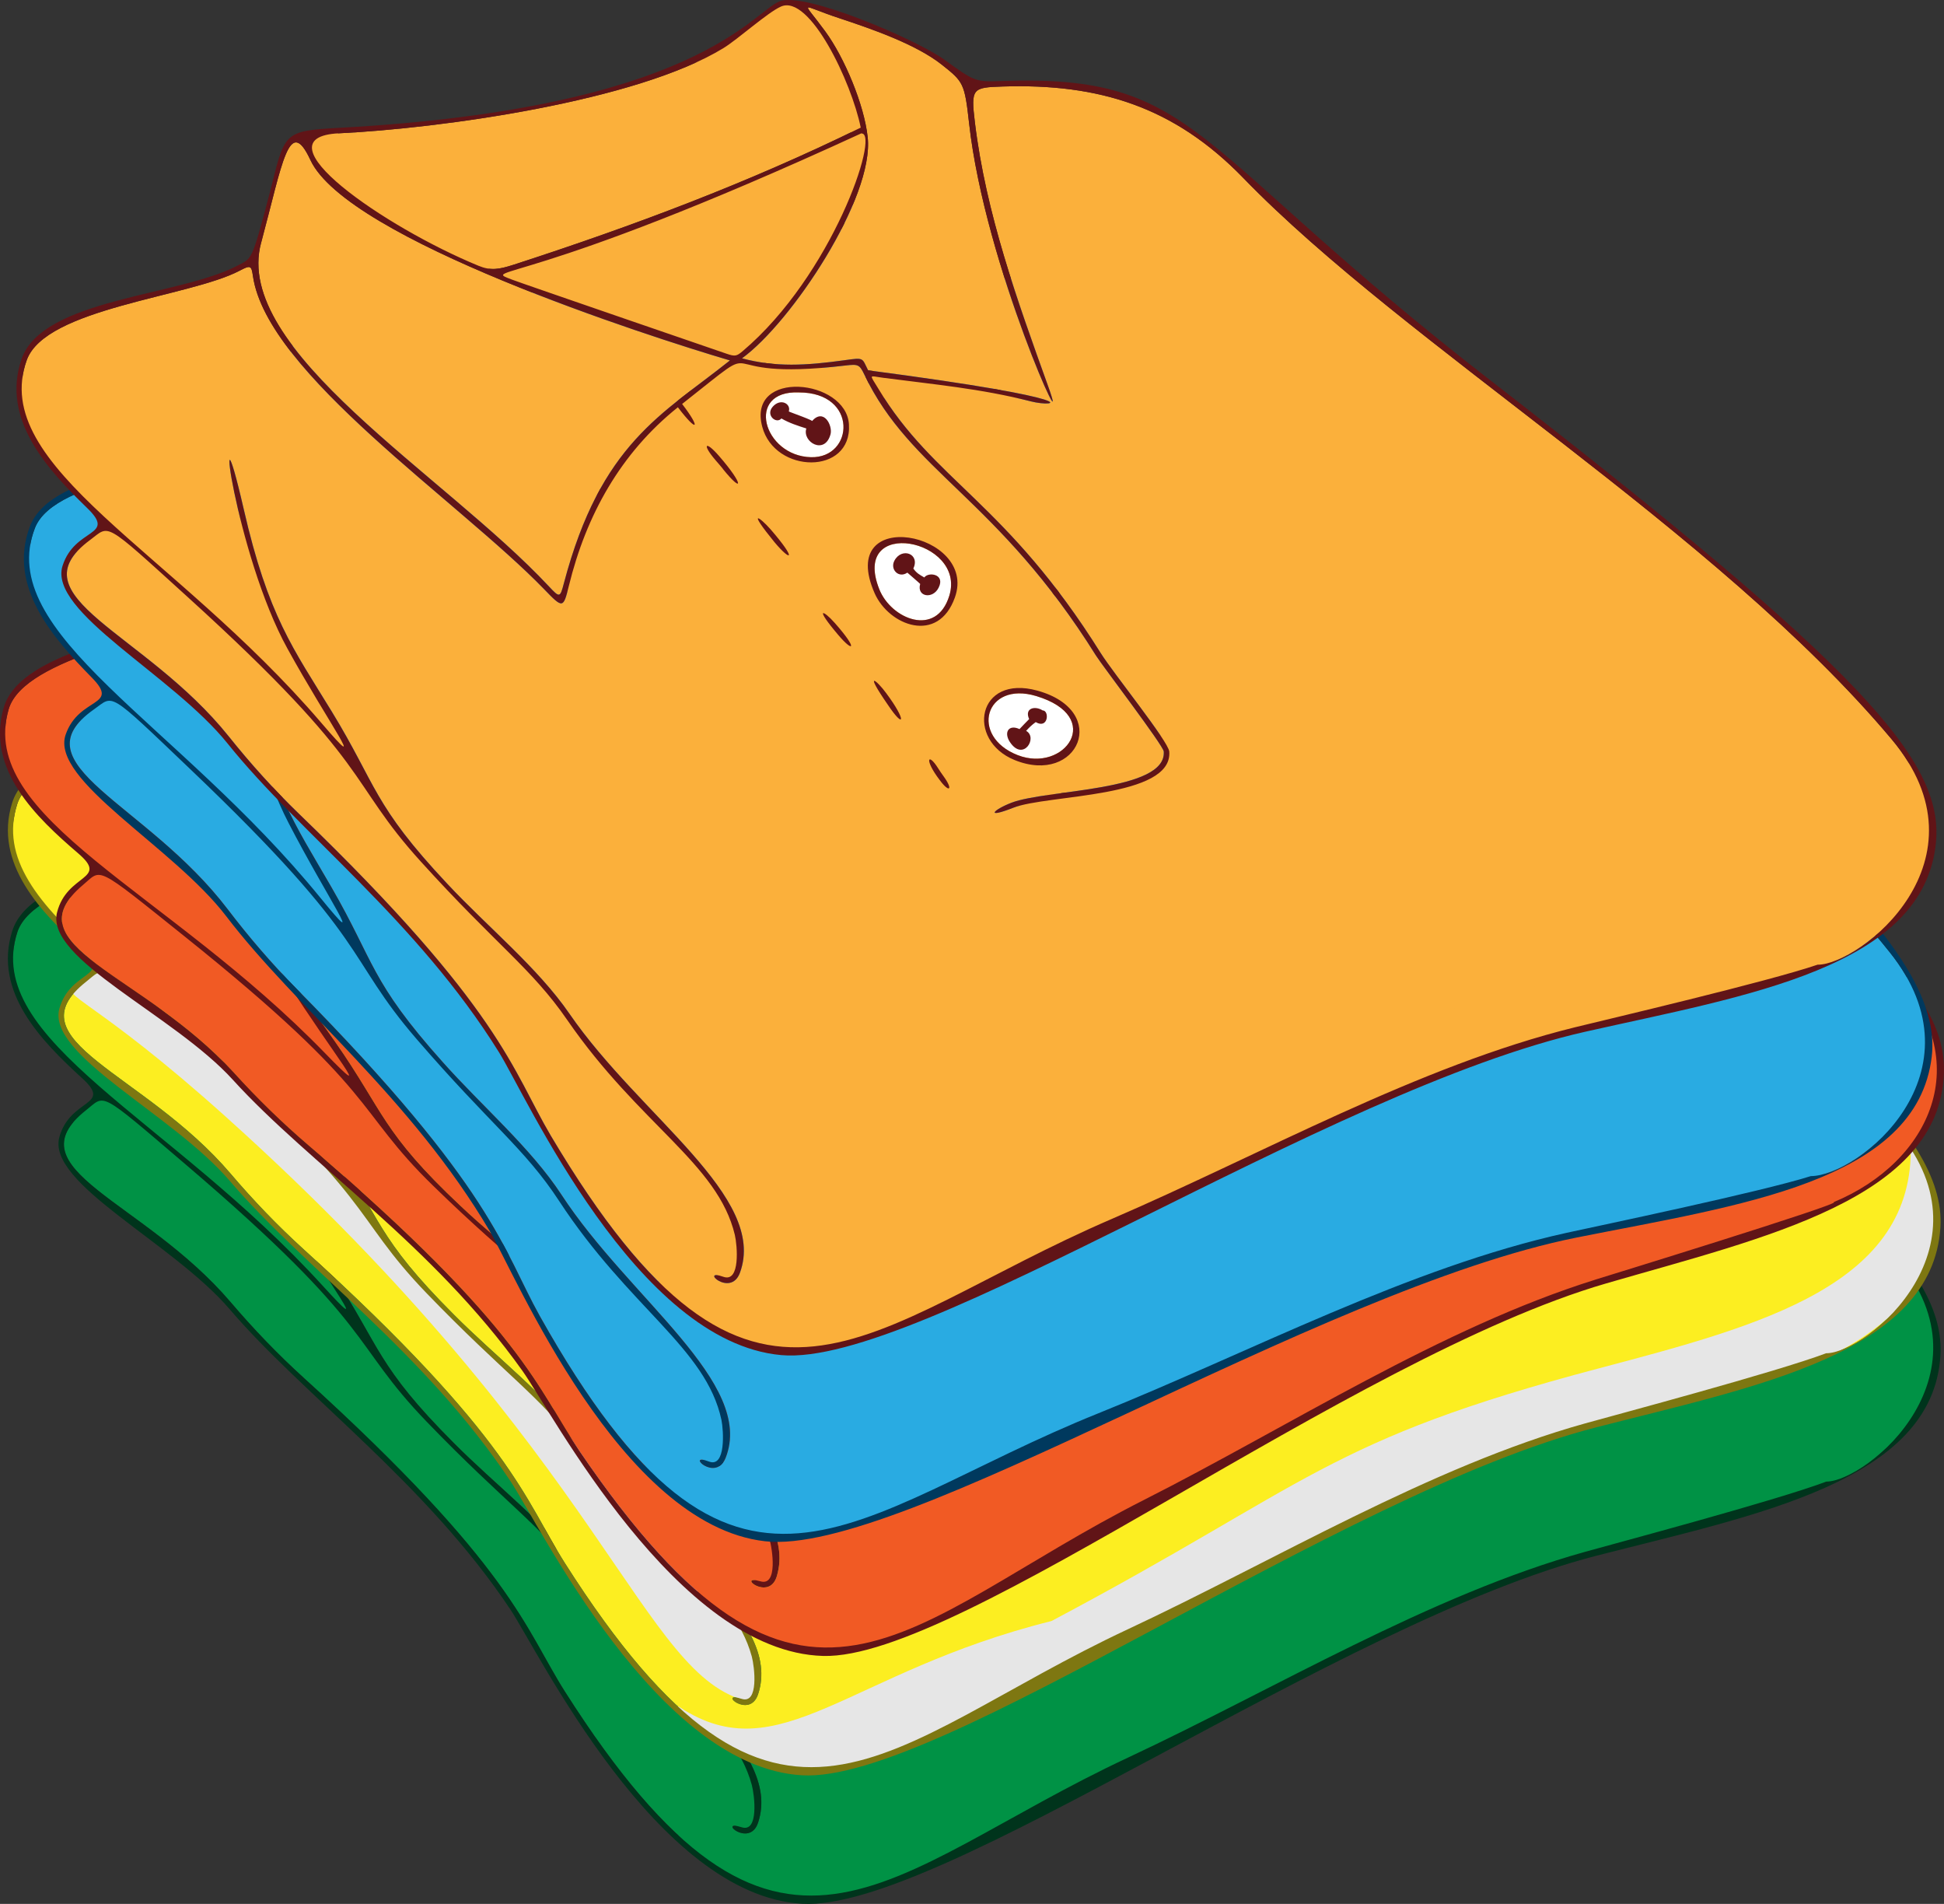 <?xml version="1.0" encoding="UTF-8"?><svg xmlns="http://www.w3.org/2000/svg" viewBox="0 0 564.66 552.89"><rect x="0" y="0" width="564.66" height="552.89" fill="#333333" stroke="none"/><defs><style>.cls-1{fill:#7e7711;}.cls-2,.cls-3{fill:#009245;}.cls-4{fill:#fff;}.cls-5{fill:#611417;}.cls-6,.cls-3,.cls-7,.cls-8,.cls-9,.cls-10{mix-blend-mode:multiply;}.cls-6,.cls-11{fill:#29abe2;}.cls-12{isolation:isolate;}.cls-13,.cls-7{fill:#f15a24;}.cls-14{fill:#00341c;}.cls-15{fill:#00395e;}.cls-8,.cls-16{fill:#fbb03b;}.cls-9{fill:#e6e6e6;}.cls-10,.cls-17{fill:#fcee21;}</style></defs><g class="cls-12"><g id="_Ñëîé_1"><g><g><path class="cls-2" d="m204.54,173.95c4.11-2.69,12.5-10.75,16.32-12.57,8.2-3.92,21.19,21.36,24.22,34.44-32.15,17.01-65.3,30.6-99.54,42.88-4.22,1.51-6.64,1.98-10.19.62-27.78-10.43-65.95-35.3-41.68-37.21,29.5-2.33,86.12-11.93,110.87-28.16Z"/><path class="cls-2" d="m212.83,261.73c-1.75,1.58-2.18,1.69-4.75.89-.1-.03-59.84-18.51-62.82-19.56-9.79-3.4,3.53,2.45,100.08-45.59q.09-.04.11.04c5.15,0-7.3,41.43-32.62,64.22Z"/><path class="cls-2" d="m72.05,234.53c5.51-23.29,6.97-37.5,13.57-24.38,11.42,22.59,98.86,47.97,123.57,54.42-19.15,16.27-36.7,25.13-46.21,66.1-1,4.35-1.11,4.33-4.38,1.04-22.38-22.52-50.83-39.24-71.52-61.91-25.6-28.16-11.89-35.28-15.03-35.28Z"/><path class="cls-2" d="m530.39,430.27c-14.37,5.42-60.91,17.83-69.9,20.34-45.16,12.59-90.11,39.79-132.89,59.8-71.42,33.37-101.31,78.6-163.54-19.23-11.65-18.39-15.21-36.1-75.85-91.08-7.57-6.88-14.57-14.17-21.21-21.96-25.36-29.73-63.81-38.52-41.97-55.78,5.67-4.47,3.31-6.05,28.82,15.72,56.07,47.82,47.65,51.52,70.08,74.76,22.76,23.63,33.06,29.92,43.88,44.63,21.98,29.86,44.95,40.28,50.56,60.86.8,3,2.11,13.95-2.98,12.28-7.17-2.33,2.31,6.11,4.8-1.31,7.42-22.28-30.35-44.47-51.83-73.72-9.63-13.08-24.56-24.47-36.55-36.55-22.37-22.37-21.38-28.01-35.13-49.03-11.74-17.93-19.28-27.05-27.36-58-10.31-39.32-2.08,13.15,13.97,40.17,12.74,21.59,25.44,37.64,10.37,21.12C49.13,324.44-5.14,302.08,5.04,270.7c5-15.25,46.59-19.7,60.97-27.82,3.17-1.8,3.4-1.62,3.95,1.49,4.98,28.05,61.71,63.39,87.29,88.22,5.66,5.53,5.75,5.44,7.17-1.15,4.4-20.72,13.85-39.01,30.06-52.83,6.11,7.54,6.83,5.87,1.2-1,26.61-22.31,4.47-6.22,47.18-12.64,3.55-.53,3.97-.38,5.44,2.44,14.34,27.87,39.73,34.6,69.79,79.56,1.78,2.66,20.32,25.47,20.52,27.2,1.24,11.58-33.71,12.02-43.74,16.23-5.35,2.27-7.59,4.95.62,1.42,9.72-4.15,46.18-4.18,44.72-17.65-.31-2.93-16.81-22.07-20.78-28-28.66-42.84-49.94-48.45-66.92-74.79-2.85-4.35-2.8-3.58,1.27-3.18,14.86,1.49,28.42,2.27,43.21,5.55,7.25,1.62,18.46-.93-47.58-7.57-1.94-3.56-1.16-3.72-6.88-2.73-11.22,1.9-20,2.69-29.84.38,14.06-10.86,37.02-47.83,34.53-65.33-1.31-9.42-7.44-22.85-13.21-30.27-7.22-9.29-7.95-7.52,3.82-4.04,9.46,2.82,22.56,6.86,30.33,12.66,6.33,4.71,6.73,5.11,8.37,16.65,5.88,41.53,33.41,96.26,25.27,75.61-9.75-24.71-19.56-49.47-23.58-75.85-1.51-9.9-1-10.1,7.7-10.66,28.02-1.75,50.03,4.35,70.68,24.38,48.7,47.3,140.41,98.06,193.2,157.12,30.77,34.44-7.38,66.15-19.38,66.15Z"/><path class="cls-4" d="m233.61,291.93c-13.95.11-19.8-18.87-4.11-18.7,17.78,0,16.18,18.59,4.11,18.7Z"/><path class="cls-4" d="m254.59,329.68c-9.13-21.05,24.89-15.34,20.38,1.2-3.38,12.41-16.7,7.33-20.38-1.2h0Z"/><path class="cls-4" d="m301.09,359.26c20.27,5.44,8.88,22.18-4.84,17.32-14.21-5.04-10.17-21.34,4.84-17.32h0Z"/><path class="cls-3" d="m245.83,195.97c-1.22-11.04-11.19-29-19.82-35.07-.1,0-3.45-1.97-7.63.83-4.58,3.05-8.3,7.48-15.55,12.29-1.9,1.26-9.98,4.48-7.56,4.41,13.38-.36,38.34,7.06,47.45,19.43.26.35.82.09.73-.26,1.19-.46,3.44-1.08,2.37-1.62Z"/><path class="cls-3" d="m246.25,196.58c-.43-1.62-34.08,18.83-86.71,37.36-3.4,1.2-21.89,7.88-18.37,8.67.1.02,69.59,21.12,69.69,21.15-.31,4.81,41.28-44.69,35.39-67.18Z"/><path class="cls-3" d="m139.72,240.69c-4.54-1.83-5.27-2.38-26.62-16-23.92-15.27-18.34-24.93-20.42-23.35-4.08.09-8.11,2.05-8.03,2.62,3.24,22.47,63.36,40.08,55.06,36.72Z"/><path class="cls-3" d="m246.17,263.66c-8.17-.54-17.6,4.28-29.34,2.05-6.01-1.14-5.79-2.23-6.09-1.6-3.2,6.78-23.94,11.2-40.8,46.14-5.07,10.5-6.72,22.79-7.11,23.39-.32.5.66.85.77.3.07-.34,22.99-42.85,57.71-47.11.41-.05.71-.86-.3-.73-3.19-3.82-1.2-9.39-1.76-8.83,8.07-6.45,5.41-4.91,14.32-4.68.59.42.87-.33.49-.59-4.35-3,1.18-8.29,12.11-7.56.5.03.5-.74,0-.78Z"/><path class="cls-3" d="m294.14,272.29c-.06-1.04-47-6.9-44.89-4.43,3.73,4.4,3.67,6.83,4.7,6.37,6.47-2.88,14.61-1.4,21.46-1.1,7.37.32,14.96-1.06,22.23.46.24.05,2.22-.74-3.5-1.3Z"/><path class="cls-3" d="m242.36,277.24c-.36-.35-.91.2-.55.55,2.04,1.98,5.89,14.26-9.57,14.55-2.57.04-4.79-1.23-7.15-2.06-.14-.05-.26,0-.34.07-.68-.88-1.3-1.81-1.88-2.74-.26-.42-.94-.03-.67.39,11.25,18.06,34.46,3.15,20.16-10.77Z"/><path class="cls-3" d="m274.99,321.14c-.31-.39-.86.16-.55.55,1.82,2.3,2.41,5.86,1.34,9.39-.98,3.25-4.32,5.76-4.41,6.31-5.96,4.72-13.24-2.14-13.72-1.38-.66-1.03-1.25-2.09-1.83-3.08-.25-.43-.92-.04-.67.39,10.17,17.57,23.57,6.75,24.61-.86.58-4.24-2.31-8.21-4.77-11.33Z"/><path class="cls-3" d="m312.42,365.06c-.27-.42-.94-.03-.67.39,5.02,7.83-6.79,18.86-21.87,8.27-.27-.19-.37.22-1.25-2.03-.18-.46-.93-.26-.75.21,8.13,20.86,35.39,10.09,24.54-6.84Z"/><path class="cls-3" d="m336.08,368.41c-.39-.31-.94.24-.55.55,11.31,8.88-3.13,14.26-17.21,17.16-10.46,2.06-13.36,1.06-13.54,1.95-2.4.61-4.75,1.4-7.18,1.87-.27.05-.32.29-.25.49-.65.1-1.3.2-1.96.32-.49.09-.28.84.21.75,14.77-2.67,26.08,1.45,37.63-3.37,10.68-4.46,12.67-11.99,2.84-19.71Z"/><path class="cls-3" d="m219.84,520.15c-2.77-12.58-12.42-22.23-32.6-41.99-20.72-20.28-13.53-17.03-28.52-33.16-2.63-2.83-14.37-14.05-15.02-13.79-7.1-6.16-25.36-25.68-25.5-25.8-3-2.58-4.41-6.42-6.68-9.58-24.17-33.72-81.28-79.23-82.7-77.86-.1.1-6.83,5.48-6.93,5.54-5.07,2.92,5.69,3.92,43.78,38.14,111.52,100.19,120.5,162.79,151.88,169.73.03-.1,4.24-2.37,2.29-11.23Z"/><path class="cls-3" d="m96.06,371.01c-.21-.27-13.45-21.05-13.9-21.72-.43-2.5-9.19-20.77-9.95-24.94-.07-.37-.51-.34-.69-.09-1.31-4.82-2.46-9.96-3.42-14.86-.02-.11-2.5-4.58,3.39,18.08.7,2.7,7.84,20.98-.95,18.07-5.66-1.87-24.12-21.77-34.01-31.53-15.32-15.13-31.41-26.17-32.78-39.74-.02-.25-1.12-1.44-.51,1.81-.76.19-.22,5.57-.09,6.34.38,2.22,1.56,4.33,2.5,6.36-.08.11-.12.26-.04.41,13.04,26.44,50.81,44.14,88.64,85.47,5.19,5.66,8.77,10.44,8.39,8.28-.81-4.58-3.83-8.34-6.58-11.94Z"/><path class="cls-3" d="m560.15,378.68c-2.88-5.68-4.29-5.74-4.35-8.41-.41-.19-.58-.43-.81-.68,1.27,41.8-46.48,53.42-90.48,65.05-79.61,21.02-83.72,33.47-159.11,73.41-59.26,14.76-78.97,44.03-107.97,25.02-.18-.12-2.52-.81,4.51,5.33,32.92,28.77,68.6,5.98,151.54-39.3,133.67-72.34,161.89-49.2,196.54-80.48,17.87-16.14,11.81-38.92,10.15-39.94Z"/><path class="cls-14" d="m430.61,263.93c-90.43-65.71-87.58-86.63-144.91-82.89-7.7.51-7.86.51-16.92-5.66-8.22-5.6-41.51-18.68-48.45-15.45-8.18,3.76-23.47,31.78-126.43,40.59-16.85,1.45-15.86,1.74-19.94,20.12-4.54,19.57-4.43,18.45-8.55,20.78-16.72,9.46-56.35,11.32-61.88,29.02-5.53,17.68,8.57,31.93,20.32,42.66,8.99,8.16-3.35,5.7-6.59,17.03-3.83,13.51,32.86,30.64,49.52,50.14,21.2,24.83,56.97,50.33,81.49,87.15,8.12,12.17,42.38,82.95,84.69,85.42,39.89,2.38,155.65-81.76,230.7-101.05,46.31-11.91,97.65-21.44,99.96-58.09,1.54-25.18-28.42-53.72-133-129.77Zm-226.06-89.97c4.11-2.69,12.5-10.75,16.32-12.57,8.2-3.92,21.19,21.36,24.22,34.44-32.15,17.01-65.3,30.6-99.54,42.88-4.22,1.51-6.64,1.98-10.19.62-27.78-10.43-65.95-35.3-41.68-37.21,29.5-2.33,86.12-11.93,110.87-28.16Zm8.28,87.78c-1.75,1.58-2.18,1.69-4.75.89-.1-.03-59.84-18.51-62.82-19.56-9.79-3.4,3.53,2.45,100.08-45.59q.09-.04.11.04c5.15,0-7.3,41.43-32.62,64.22Zm-140.78-27.2c5.51-23.29,6.97-37.5,13.57-24.38,11.42,22.59,98.86,47.97,123.57,54.42-19.15,16.27-36.7,25.13-46.21,66.1-1,4.35-1.11,4.33-4.38,1.04-22.38-22.52-50.83-39.24-71.52-61.91-25.6-28.16-11.89-35.28-15.03-35.28Zm458.34,195.74c-14.37,5.42-60.91,17.83-69.9,20.34-45.16,12.59-90.11,39.79-132.89,59.8-71.42,33.37-101.31,78.6-163.54-19.23-11.65-18.39-15.21-36.1-75.85-91.08-7.57-6.88-14.57-14.17-21.21-21.96-25.36-29.73-63.81-38.52-41.97-55.78,5.67-4.47,3.31-6.05,28.82,15.72,56.07,47.82,47.65,51.52,70.08,74.76,22.76,23.63,33.06,29.92,43.88,44.63,21.98,29.86,44.95,40.28,50.56,60.86.8,3,2.11,13.95-2.98,12.28-7.17-2.33,2.31,6.11,4.8-1.31,7.42-22.28-30.35-44.47-51.83-73.72-9.63-13.08-24.56-24.47-36.55-36.55-22.37-22.37-21.38-28.01-35.13-49.03-11.74-17.93-19.28-27.05-27.36-58-10.31-39.32-2.08,13.15,13.97,40.17,12.74,21.59,25.44,37.64,10.37,21.12C49.13,324.44-5.14,302.08,5.04,270.7c5-15.25,46.59-19.7,60.97-27.82,3.17-1.8,3.4-1.62,3.95,1.49,4.98,28.05,61.71,63.39,87.29,88.22,5.66,5.53,5.75,5.44,7.17-1.15,4.4-20.72,13.85-39.01,30.06-52.83,6.11,7.54,6.83,5.87,1.2-1,26.61-22.31,4.47-6.22,47.18-12.64,3.55-.53,3.97-.38,5.44,2.44,14.34,27.87,39.73,34.6,69.79,79.56,1.78,2.66,20.32,25.47,20.52,27.2,1.24,11.58-33.71,12.02-43.74,16.23-5.35,2.27-7.59,4.95.62,1.42,9.72-4.15,46.18-4.18,44.72-17.65-.31-2.93-16.81-22.07-20.78-28-28.66-42.84-49.94-48.45-66.92-74.79-2.85-4.35-2.8-3.58,1.27-3.18,14.86,1.49,28.42,2.27,43.21,5.55,7.25,1.62,18.46-.93-47.58-7.57-1.94-3.56-1.16-3.72-6.88-2.73-11.22,1.9-20,2.69-29.84.38,14.06-10.86,37.02-47.83,34.53-65.33-1.31-9.42-7.44-22.85-13.21-30.27-7.22-9.29-7.95-7.52,3.82-4.04,9.46,2.82,22.56,6.86,30.33,12.66,6.33,4.71,6.73,5.11,8.37,16.65,5.88,41.53,33.41,96.26,25.27,75.61-9.75-24.71-19.56-49.47-23.58-75.85-1.51-9.9-1-10.1,7.7-10.66,28.02-1.75,50.03,4.35,70.68,24.38,48.7,47.3,140.41,98.06,193.2,157.12,30.77,34.44-7.38,66.15-19.38,66.15Zm-256.57-45.76c-4.76-5.87-3.67-8.08-.51-3.33.51.75,1.02,1.47,1.58,2.18,3.06,3.95,1.84,4.89-1.07,1.15h0Zm-15.7-21.36c-7.57-10.26-3.32-6.9-.6-3.4,6.16,7.75,5.7,10.52.6,3.4h0Zm-15.08-19.9c-7.22-7.98-4.6-7.16-1.09-3.42,7.2,7.65,5.61,8.48,1.09,3.42h0Zm-19.3-26.31c-8.45-9.73-4.46-7.14-1.27-3.71,8.11,8.82,6.27,9.34,1.27,3.71h0Zm-17.87-23.32c-4.13-4.51-3.15-5.75,1.07-1.15,7.46,8.09,7.28,10.76,1.22,3.73.1,0-2.2-2.48-2.29-2.58Zm38.44-11.52c-1.18-13.28-30.14-15.19-25.16,1.42,4.06,13.61,26.5,13.31,25.16-1.42h0Zm-10.7,9.84c-13.95.11-19.8-18.87-4.11-18.7,17.78,0,16.18,18.59,4.11,18.7Zm19.67,38.95c4.44,9.26,18.87,14.32,23.34.47,6.15-19.14-35.48-25.85-23.34-.47h0Zm1.31-1.2c-9.13-21.05,24.89-15.34,20.38,1.2-3.38,12.41-16.7,7.33-20.38-1.2h0Zm46.81,28c-17.67-4.31-20.38,15.01-6.02,20.34,18.72,6.95,27.53-15.08,6.02-20.34h0Zm-.31,1.58c20.27,5.44,8.88,22.18-4.84,17.32-14.21-5.04-10.17-21.34,4.84-17.32h0Zm2,4.11c-2.35-1.38-5.35-.44-3.84,2.64-.89.98-1.87,2.02-2.71,3-3.2-1.38-4.6,1.09-2.69,3.82,4.06,5.75,8.19-1.58,4.62-3.38.98-1.11,1.53-1.71,2.71-2.62,3.68,2.01,3.96-3.46,1.91-3.46Zm-40.5-38.79c-2.46,1.82-5.13-.78-3.89-3.33,1.98-4.09,7.48-2.26,5.57,2.09,1,1.33,1.89,1.75,3.26,2.49,1.09-1.71,6.13-1.22,4.26,2.82-1.6,3.53-6.35,2.86-5.4-.89.1,0-3.72-3.09-3.82-3.17Zm-35.86-45.74c.64-2.24-2.53-3.89-4.73-1.2-2.07,2.53,1.27,5.06,2.64,3.31,2.27,1.24,4.82,1.98,7.33,2.69-1.13,3.98,5.6,7.64,7.08,1.47.6-2.53-2.24-7.73-5.57-3.58,1.53,0-6.78-2.59-6.75-2.69Z"/></g><g><path class="cls-17" d="m204.54,136.66c4.11-2.69,12.5-10.75,16.32-12.57,8.2-3.92,21.19,21.36,24.22,34.44-32.15,17.01-65.3,30.6-99.54,42.88-4.22,1.51-6.64,1.98-10.19.62-27.81-10.44-65.94-35.3-41.68-37.22,29.5-2.33,86.12-11.93,110.87-28.16Z"/><path class="cls-17" d="m212.83,224.44c-1.75,1.58-2.18,1.69-4.75.89-.1-.03-59.84-18.51-62.82-19.56-9.79-3.4,3.53,2.45,100.08-45.59q.09-.04.11.04c5.15,0-7.3,41.43-32.62,64.22Z"/><path class="cls-17" d="m72.05,197.24c5.54-23.39,6.98-37.47,13.57-24.38,11.42,22.59,98.85,47.97,123.57,54.42-19.16,16.27-36.7,25.13-46.21,66.1-1,4.35-1.11,4.33-4.38,1.04-22.38-22.52-50.83-39.24-71.52-61.91-25.58-28.14-11.89-35.28-15.03-35.28Z"/><path class="cls-17" d="m530.39,392.97c-14.37,5.42-60.91,17.83-69.9,20.34-45.16,12.59-90.11,39.79-132.89,59.8-71.18,33.25-101.25,78.7-163.54-19.23-11.62-18.35-15.21-36.1-75.85-91.08-7.57-6.88-14.57-14.17-21.21-21.96-25.36-29.72-63.81-38.52-41.97-55.78,5.67-4.47,3.32-6.04,28.82,15.72,56.07,47.82,47.65,51.52,70.08,74.76,22.53,23.39,33.14,30.02,43.88,44.63,21.98,29.86,44.95,40.28,50.56,60.86.8,3,2.11,13.94-2.98,12.28-7.17-2.33,2.31,6.11,4.8-1.31,7.42-22.28-30.35-44.47-51.83-73.72-9.66-13.12-24.46-24.37-36.55-36.55-22.38-22.37-21.34-27.95-35.13-49.03-11.72-17.9-19.28-27.05-27.36-58-10.31-39.32-2.08,13.15,13.97,40.17,12.74,21.59,25.44,37.64,10.37,21.12C49.12,287.14-5.14,264.78,5.04,233.41c5-15.25,46.59-19.7,60.97-27.82,3.17-1.8,3.4-1.62,3.95,1.49,4.97,28.04,61.72,63.4,87.29,88.22,5.66,5.53,5.75,5.44,7.17-1.16,4.4-20.72,13.85-39.01,30.06-52.83,6.11,7.54,6.83,5.87,1.2-1,26.59-22.29,4.48-6.22,47.18-12.63,3.55-.53,3.97-.38,5.44,2.44,14.36,27.9,39.69,34.54,69.79,79.56,1.78,2.67,20.32,25.47,20.52,27.2,1.24,11.58-33.71,12.02-43.74,16.23-5.35,2.26-7.59,4.95.62,1.42,9.72-4.15,46.18-4.18,44.72-17.65-.31-2.93-16.81-22.07-20.78-28-28.66-42.84-49.94-48.45-66.92-74.79-2.85-4.35-2.8-3.57,1.27-3.17,14.86,1.49,28.42,2.26,43.21,5.55,7.35,1.64,18.24-1-47.58-7.57-1.94-3.56-1.17-3.71-6.88-2.73-11.19,1.89-19.98,2.7-29.84.38,14.06-10.86,37.02-47.83,34.53-65.33-1.31-9.41-7.44-22.85-13.21-30.26-7.23-9.31-7.95-7.52,3.82-4.04,9.46,2.82,22.56,6.86,30.33,12.66,6.33,4.71,6.73,5.11,8.37,16.65,5.88,41.53,33.41,96.26,25.27,75.61-9.75-24.71-19.56-49.47-23.58-75.85-1.51-9.9-1-10.1,7.7-10.66,28.02-1.75,50.03,4.35,70.68,24.38,48.72,47.32,140.37,98.03,193.2,157.12,30.77,34.44-7.38,66.15-19.38,66.15Z"/><path class="cls-4" d="m233.61,254.64c-13.95.11-19.8-18.87-4.11-18.7,17.78,0,16.18,18.59,4.11,18.7Z"/><path class="cls-4" d="m254.59,292.38c-9.13-21.05,24.89-15.34,20.38,1.2-3.38,12.41-16.7,7.33-20.38-1.2h0Z"/><path class="cls-4" d="m301.09,321.96c20.27,5.44,8.88,22.18-4.84,17.32-14.21-5.04-10.17-21.34,4.84-17.32h0Z"/><path class="cls-10" d="m245.83,158.67c-1.23-11.04-11.19-29-19.82-35.07-.1,0-3.43-1.97-7.63.83-4.58,3.05-8.3,7.48-15.55,12.29-1.91,1.27-9.98,4.48-7.56,4.41,13.38-.36,38.34,7.06,47.45,19.43.26.35.82.09.73-.26,1.18-.46,3.44-1.08,2.37-1.62Z"/><path class="cls-10" d="m246.25,159.28c-.36-1.36-36.23,19.59-86.71,37.36-3.44,1.21-21.88,7.88-18.37,8.67.11.03,69.59,21.12,69.69,21.15-.31,4.84,41.27-44.7,35.39-67.18Z"/><path class="cls-10" d="m139.72,203.4c-4.9-1.97-6.63-3.24-26.62-16-23.92-15.26-18.34-24.94-20.42-23.35-4.08.09-8.11,2.05-8.03,2.62,3.24,22.49,63.46,40.1,55.06,36.72Z"/><path class="cls-10" d="m246.17,226.37c-7.85-.52-17.76,4.25-29.34,2.05-6-1.14-5.79-2.23-6.09-1.6-3.2,6.78-23.94,11.2-40.8,46.14-5.05,10.47-6.72,22.77-7.11,23.4-.32.51.67.85.77.3.04-.2,23.57-42.93,57.71-47.11.41-.05.71-.86-.3-.73-2.96-3.54-1.38-9.13-1.76-8.83,8.03-6.42,5.35-4.91,14.32-4.68.59.42.87-.33.49-.59-4.35-2.99,1.18-8.29,12.11-7.56.5.03.5-.74,0-.78Z"/><path class="cls-10" d="m294.14,234.99c-.05-.97-47.02-6.93-44.89-4.43,3.73,4.39,3.67,6.83,4.7,6.37,6.47-2.88,14.61-1.4,21.46-1.1,7.37.32,14.96-1.06,22.23.46.25.05,2.26-.74-3.5-1.3Z"/><path class="cls-10" d="m242.36,239.95c-.36-.35-.91.2-.55.55,2.53,2.46,5.34,14.38-9.57,14.55-2.57.04-4.79-1.23-7.15-2.06-.14-.05-.26,0-.34.07-.68-.88-1.3-1.8-1.88-2.74-.26-.42-.94-.04-.67.39,11.23,18.02,34.5,3.18,20.16-10.77Z"/><path class="cls-10" d="m274.99,283.85c-.31-.39-.86.16-.55.55,1.82,2.3,2.41,5.86,1.34,9.39-.98,3.25-4.32,5.76-4.41,6.31-5.99,4.74-13.22-2.18-13.72-1.38-.66-1.03-1.25-2.09-1.83-3.08-.25-.43-.92-.04-.67.39,10.18,17.6,23.58,6.71,24.61-.86.58-4.24-2.31-8.21-4.77-11.33Z"/><path class="cls-10" d="m312.42,327.76c-.27-.42-.94-.03-.67.39,4.91,7.65-6.48,19.09-21.87,8.27-.27-.19-.37.22-1.25-2.03-.18-.46-.93-.26-.75.21,8.13,20.86,35.39,10.09,24.54-6.84Z"/><path class="cls-10" d="m336.08,331.12c-.39-.31-.94.24-.55.55,11.31,8.89-3.12,14.26-17.21,17.16-9.53,2.01-13.35,1.02-13.54,1.95-2.4.61-4.75,1.4-7.18,1.87-.27.05-.32.29-.25.49-.65.1-1.3.2-1.96.32-.49.09-.28.84.21.75,14.88-2.69,26.04,1.47,37.63-3.37,10.68-4.46,12.67-11.99,2.84-19.71Z"/><path class="cls-9" d="m219.84,482.86c-2.76-12.51-12.2-22.01-32.6-41.99-20.73-20.28-13.59-17.1-28.52-33.16-2.64-2.84-14.36-14.04-15.02-13.79-7.1-6.16-25.36-25.68-25.5-25.8-3-2.58-4.41-6.42-6.68-9.58-21.73-30.31-75.91-75.2-81.91-77.82-1.09-.49-6.06,4.55-7.73,5.51-5,2.87,5.27,3.53,43.78,38.14,111.28,99.97,120.54,162.79,151.88,169.73.03-.1,4.24-2.37,2.29-11.23Z"/><path class="cls-10" d="m96.06,333.72c-.21-.28-13.46-21.07-13.9-21.72-.43-2.51-9.18-20.76-9.95-24.94-.07-.37-.51-.34-.69-.09-1.31-4.83-2.46-9.95-3.42-14.86-.02-.1-2.5-4.58,3.39,18.08.7,2.7,7.84,20.98-.95,18.07-5.66-1.87-24.12-21.77-34.01-31.53-15.32-15.12-31.41-26.17-32.78-39.74-.02-.23-1.12-1.44-.51,1.81-.76.19-.22,5.57-.09,6.34.38,2.22,1.56,4.33,2.5,6.36-.08.11-.12.26-.04.41,13.04,26.44,50.85,44.19,88.64,85.46,5.28,5.76,8.77,10.44,8.39,8.28-.81-4.58-3.83-8.34-6.58-11.94Z"/><path class="cls-9" d="m560.15,341.38c-2.85-5.61-4.29-5.74-4.35-8.41-.41-.19-.58-.43-.81-.68,1.23,40.71-43.04,52.52-90.48,65.05-79.6,21.03-83.75,33.49-159.11,73.41-59.12,14.72-78.97,44.02-107.97,25.02-4.67-3.06,17.25,23.56,48.06,17.31,6.13-1.24,18.58-5.52,18.89-5.87,6.15-1.96,88.99-45.36,89.09-45.42,134.24-72.45,161.92-49.23,196.54-80.48,17.94-16.2,11.77-38.94,10.15-39.94Z"/><path class="cls-1" d="m430.61,226.64c-90.33-65.63-87.51-86.63-144.91-82.89-7.7.51-7.86.51-16.92-5.66-8.22-5.59-41.51-18.68-48.45-15.46-7.96,3.66-23.68,31.8-126.43,40.59-16.94,1.46-15.88,1.82-19.94,20.12-4.56,19.65-4.48,18.48-8.55,20.78-16.72,9.46-56.35,11.32-61.88,29.02-5.53,17.68,8.57,31.93,20.32,42.66,8.99,8.16-3.35,5.7-6.59,17.03-3.83,13.51,32.86,30.64,49.52,50.14,21.74,25.46,56.43,49.53,81.49,87.15,8.5,12.75,42.38,82.95,84.69,85.42,39.89,2.37,155.65-81.76,230.7-101.05,46.31-11.91,97.65-21.44,99.96-58.09,1.72-28.13-39.04-61.44-133-129.77Zm-226.06-89.97c4.11-2.69,12.5-10.75,16.32-12.57,8.2-3.92,21.19,21.36,24.22,34.44-32.15,17.01-65.3,30.6-99.54,42.88-4.22,1.51-6.64,1.98-10.19.62-27.81-10.44-65.94-35.3-41.68-37.22,29.5-2.33,86.12-11.93,110.87-28.16Zm8.28,87.78c-1.75,1.58-2.18,1.69-4.75.89-.1-.03-59.84-18.51-62.82-19.56-9.79-3.4,3.53,2.45,100.08-45.59q.09-.04.11.04c5.15,0-7.3,41.43-32.62,64.22Zm-140.78-27.2c5.54-23.39,6.98-37.47,13.57-24.38,11.42,22.59,98.85,47.97,123.57,54.42-19.16,16.27-36.7,25.13-46.21,66.1-1,4.35-1.11,4.33-4.38,1.04-22.38-22.52-50.83-39.24-71.52-61.91-25.58-28.14-11.89-35.28-15.03-35.28Zm458.34,195.74c-14.37,5.42-60.91,17.83-69.9,20.34-45.16,12.59-90.11,39.79-132.89,59.8-71.18,33.25-101.25,78.7-163.54-19.23-11.62-18.35-15.21-36.1-75.85-91.08-7.57-6.88-14.57-14.17-21.21-21.96-25.36-29.72-63.81-38.52-41.97-55.78,5.67-4.47,3.32-6.04,28.82,15.72,56.07,47.82,47.65,51.52,70.08,74.76,22.53,23.39,33.14,30.02,43.88,44.63,21.98,29.86,44.95,40.28,50.56,60.86.8,3,2.11,13.94-2.98,12.28-7.17-2.33,2.31,6.11,4.8-1.31,7.42-22.28-30.35-44.47-51.83-73.72-9.66-13.12-24.46-24.37-36.55-36.55-22.38-22.37-21.34-27.95-35.13-49.03-11.72-17.9-19.28-27.05-27.36-58-10.31-39.32-2.08,13.15,13.97,40.17,12.74,21.59,25.44,37.64,10.37,21.12C49.12,287.14-5.14,264.78,5.04,233.41c5-15.25,46.59-19.7,60.97-27.82,3.17-1.8,3.4-1.62,3.95,1.49,4.97,28.04,61.72,63.4,87.29,88.22,5.66,5.53,5.75,5.44,7.17-1.16,4.4-20.72,13.85-39.01,30.06-52.83,6.11,7.54,6.83,5.87,1.2-1,26.59-22.29,4.48-6.22,47.18-12.63,3.55-.53,3.97-.38,5.44,2.44,14.36,27.9,39.69,34.54,69.79,79.56,1.78,2.67,20.32,25.47,20.52,27.2,1.24,11.58-33.71,12.02-43.74,16.23-5.35,2.26-7.59,4.95.62,1.42,9.72-4.15,46.18-4.18,44.72-17.65-.31-2.93-16.81-22.07-20.78-28-28.66-42.84-49.94-48.45-66.92-74.79-2.85-4.35-2.8-3.57,1.27-3.17,14.86,1.49,28.42,2.26,43.21,5.55,7.35,1.64,18.24-1-47.58-7.57-1.94-3.56-1.17-3.71-6.88-2.73-11.19,1.89-19.98,2.7-29.84.38,14.06-10.86,37.02-47.83,34.53-65.33-1.31-9.41-7.44-22.85-13.21-30.26-7.23-9.31-7.95-7.52,3.82-4.04,9.46,2.82,22.56,6.86,30.33,12.66,6.33,4.71,6.73,5.11,8.37,16.65,5.88,41.53,33.41,96.26,25.27,75.61-9.75-24.71-19.56-49.47-23.58-75.85-1.51-9.9-1-10.1,7.7-10.66,28.02-1.75,50.03,4.35,70.68,24.38,48.72,47.32,140.37,98.03,193.2,157.12,30.77,34.44-7.38,66.15-19.38,66.15Zm-256.57-45.76c-4.77-5.89-3.67-8.08-.51-3.33.51.75,1.02,1.47,1.58,2.18,3.06,3.95,1.84,4.89-1.07,1.16h0Zm-15.7-21.36c-7.57-10.26-3.32-6.9-.6-3.4,6.18,7.78,5.68,10.5.6,3.4h0Zm-15.08-19.9c-7.22-7.98-4.6-7.16-1.09-3.42,7.2,7.65,5.61,8.48,1.09,3.42h0Zm-19.3-26.31c-8.46-9.73-4.46-7.14-1.27-3.71,8.12,8.82,6.26,9.34,1.27,3.71h0Zm-17.87-23.32c-4.13-4.51-3.15-5.75,1.07-1.16,7.46,8.09,7.28,10.76,1.22,3.73.1,0-2.2-2.48-2.29-2.58Zm38.44-11.52c-1.18-13.28-30.14-15.19-25.16,1.42,4.05,13.59,26.5,13.32,25.16-1.42h0Zm-10.7,9.84c-13.95.11-19.8-18.87-4.11-18.7,17.78,0,16.18,18.59,4.11,18.7Zm19.67,38.95c4.44,9.26,18.87,14.32,23.34.47,6.15-19.14-35.48-25.85-23.34-.47h0Zm1.31-1.2c-9.13-21.05,24.89-15.34,20.38,1.2-3.38,12.41-16.7,7.33-20.38-1.2h0Zm46.81,28c-17.67-4.31-20.38,15.01-6.02,20.34,18.72,6.95,27.53-15.08,6.02-20.34h0Zm-.31,1.58c20.27,5.44,8.88,22.18-4.84,17.32-14.21-5.04-10.17-21.34,4.84-17.32h0Zm2,4.11c-2.35-1.38-5.35-.44-3.84,2.64-.89.98-1.87,2.02-2.71,3-3.2-1.38-4.6,1.09-2.69,3.82,4.06,5.75,8.19-1.58,4.62-3.38.98-1.11,1.53-1.71,2.71-2.62,3.68,2.01,3.96-3.46,1.91-3.46Zm-40.5-38.79c-2.46,1.82-5.13-.78-3.89-3.33,1.98-4.09,7.48-2.27,5.57,2.09,1,1.33,1.89,1.75,3.26,2.49,1.09-1.71,6.13-1.22,4.26,2.82-1.6,3.53-6.35,2.86-5.4-.89.1,0-3.72-3.09-3.82-3.17Zm-35.86-45.74c.64-2.24-2.53-3.89-4.73-1.2-2.07,2.53,1.27,5.06,2.64,3.31,2.27,1.24,4.82,1.98,7.33,2.69-1.13,3.97,5.6,7.64,7.08,1.47.6-2.53-2.24-7.73-5.57-3.58,1.53,0-6.78-2.59-6.75-2.69Z"/></g><g><path class="cls-13" d="m198.92,103.06c4.02-2.81,12.16-11.13,15.92-13.07,8.08-4.17,21.84,20.69,25.28,33.67-31.61,18-64.32,32.61-98.16,45.95-4.17,1.64-6.57,2.18-10.17.94-28.12-9.57-67.01-33.23-42.81-35.9,6.66,0,80.64-11.05,109.94-31.59Z"/><path class="cls-13" d="m209.93,190.53c-1.7,1.63-2.12,1.75-4.72,1.04-.1-.03-60.37-16.64-63.39-17.6-9.89-3.09,3.61,2.34,98.61-48.67q.09-.05.11.04c5.07,0-6,41.62-30.61,65.2Z"/><path class="cls-13" d="m68.38,167.72c4.75-23.28,5.77-37.75,12.8-24.79,12.13,22.25,100.5,44.9,125.2,50.56-18.64,16.86-35.91,26.26-44.13,67.51-.86,4.38-.98,4.36-4.34,1.18-32.36-30.59-96.12-62.78-89.53-94.45h0Z"/><path class="cls-13" d="m463.35,371.62c-44.75,13.99-88.82,42.57-130.97,63.9-70.35,35.57-98.82,81.71-164.05-14.14-11.94-17.61-16.18-35.48-78.64-88.68-7.78-6.65-15-13.71-21.88-21.29-26.3-28.95-64.98-36.52-43.68-54.45,5.53-4.64,3.13-6.14,29.3,14.82,57.53,46.06,49.23,50.01,72.37,72.55,23.48,22.91,33.98,28.88,45.24,43.25,22.9,29.16,46.18,38.87,52.43,59.26.89,2.97,2.54,13.87-2.59,12.37-7.24-2.11,2.5,6.03,4.75-1.46,6.73-22.51-31.68-43.46-54.09-72.07-10.03-12.78-25.28-23.68-37.67-35.4-23.06-21.66-22.19-27.27-36.63-47.91-12.27-17.53-20.11-26.44-29.14-57.12-11.53-38.98-1.67,13.21,15.21,39.71,13.41,21.18,26.6,36.83,11.02,20.79C48.26,258.29-6.68,237.63,2.52,205.96c4.52-15.4,45.95-21.13,60.08-29.71,3.12-1.89,3.35-1.72,4,1.37,5.84,27.88,63.65,61.44,89.99,85.46,5.83,5.35,5.92,5.26,7.13-1.38,3.75-20.84,12.64-39.43,28.41-53.73,6.42,7.43,6.93,5.56,1.17-1.04,25.9-23.13,4.27-6.36,46.77-14.09,3.53-.64,3.96-.5,5.51,2.27,14.63,26.41,41.64,34.54,72.23,77.35,1.86,2.61,21.1,24.83,21.35,26.55,1.6,11.52-33.38,13.08-43.22,17.58-5.28,2.43-7.44,5.19.66,1.4,9.59-4.45,46.03-5.61,44.15-19.03-.4-2.92-17.49-21.54-21.64-27.34-29.98-41.93-51.42-46.87-69.21-72.67-2.98-4.26-2.91-3.49,1.17-3.21,14.89,1.03,28.48,1.38,43.36,4.21,7.36,1.4,18.28-1.54-47.8-6.09-2.05-3.49-1.27-3.68-6.96-2.52-11.57,2.33-20.14,3.27-29.82,1.3,13.71-11.29,35.51-48.96,32.48-66.37-1.6-9.37-8.14-22.61-14.15-29.84-7.52-9.08-8.18-7.26,3.69-4.16,9.54,2.52,22.76,6.16,30.71,11.71,6.47,4.51,6.88,4.9,8.88,16.38,7.17,41.33,36.38,95.17,27.61,74.79-10.51-24.4-21.09-48.84-25.93-75.08-1.82-9.85-1.31-10.07,7.37-10.89,27.95-2.62,50.14,2.79,71.4,22.17,50.16,45.78,143.35,93.61,197.99,151.04,24.37,25.62,10.88,55.05-17.32,66.72,3.91,0-69.13,22.47-69.23,22.5Z"/><path class="cls-4" d="m231.64,220.07c-13.95.54-20.38-18.25-4.69-18.56,17.99-.36,16.58,18.08,4.69,18.56Z"/><path class="cls-4" d="m253.79,257.15c-9.78-20.76,24.4-16.11,20.41.57-2.99,12.51-16.46,7.84-20.41-.57h0Z"/><path class="cls-4" d="m301.18,285.27c20.43,4.81,9.57,21.9-4.3,17.46-14.36-4.6-10.83-21.01,4.3-17.46h0Z"/><path class="cls-7" d="m240.87,123.78c-1.57-10.99-12.08-28.64-20.9-34.44-.1,0-3.53-1.86-7.6,1.06-4.49,3.2-8.05,7.72-15.16,12.77-1.77,1.26-9.84,4.79-7.42,4.64,13.37-.77,38.54,5.86,48.03,17.94.27.34.82.06.72-.28,1.22-.51,3.39-1.19,2.32-1.7Z"/><path class="cls-7" d="m241.31,124.37c-.39-1.3-36.24,20.96-85.51,40.04-3.39,1.31-21.62,8.56-18.09,9.24.1.02,70.21,18.94,70.31,18.97-.16,4.82,39.86-45.97,33.28-68.25Z"/><path class="cls-7" d="m136.21,171.78c-4.59-1.69-5.8-2.49-27.1-15.16-24.39-14.51-19.11-24.35-21.14-22.7-4.08.22-8.04,2.3-7.94,2.87,3.94,22.4,64.63,38.09,56.18,34.99Z"/><path class="cls-7" d="m243.31,191.43c-8.3-.3-17.47,4.83-29.26,2.96-6.04-.95-5.86-2.05-6.14-1.41-2.99,6.87-23.58,11.93-39.35,47.39-4.74,10.67-6,22.97-6.38,23.6-.31.52.69.83.78.28.09-.48,21.74-43.56,56.21-48.88.41-.06.69-.88-.32-.72-3.06-3.45-1.67-9.09-2.03-8.78,7.97-6.78,5.38-5.07,14.17-5.12.59.4.87-.35.47-.61-4.44-2.86.92-8.32,11.87-7.94.5.02.47-.76-.02-.78Z"/><path class="cls-7" d="m291.53,198.56c-.08-.99-47.27-5.54-45.01-3.04,3.86,4.27,3.88,6.71,4.89,6.22,6.38-3.08,14.56-1.86,21.42-1.77,7.37.09,14.92-1.53,22.24-.23.25.04,2.2-.81-3.54-1.19Z"/><path class="cls-7" d="m239.93,205.12c-.37-.34-.9.23-.53.57,2.87,2.62,5.31,14.32-9.11,14.84-2.57.12-4.82-1.08-7.21-1.83-.15-.05-.26,0-.34.08-.71-.85-1.36-1.76-1.97-2.68-.28-.41-.94,0-.66.41,11.78,17.67,34.58,2.11,19.82-11.39Z"/><path class="cls-7" d="m273.91,247.99c-.32-.38-.85.19-.53.57,1.88,2.23,2.59,5.77,1.64,9.34-.9,3.34-4.13,5.84-4.22,6.45-5.81,4.9-13.3-1.73-13.76-.95-.69-1.01-1.32-2.05-1.92-3.02-.26-.43-.92-.01-.66.41,10.7,17.24,23.77,6.01,24.57-1.62.45-4.25-2.56-8.14-5.12-11.18Z"/><path class="cls-7" d="m312.68,290.72c-.28-.41-.94,0-.66.41,5.27,7.68-6.22,19.07-21.6,8.95-.28-.18-.36.23-1.31-1.99-.19-.46-.94-.23-.74.23,8.79,20.65,35.67,8.96,24.31-7.6Z"/><path class="cls-7" d="m336.44,293.33c-.4-.29-.93.27-.53.57,11.58,8.54-2.68,14.35-16.67,17.68-9.5,2.32-13.31,1.43-13.47,2.37-2.38.68-4.7,1.55-7.12,2.09-.26.06-.31.3-.23.5-.65.12-1.3.24-1.95.38-.49.1-.26.85.23.74,14.79-3.15,26.07.66,37.51-4.54,10.56-4.8,12.27-12.39,2.23-19.79Z"/><path class="cls-7" d="m224.97,448.61c-3.15-12.41-12.88-21.64-33.88-40.96-21.3-19.59-14.15-16.7-29.54-32.26-2.72-2.75-14.79-13.59-15.44-13.32-7.34-5.98-26.09-24.83-26.29-24.99-3.08-2.49-4.61-6.28-6.98-9.37-25.09-32.81-83.67-76.71-85.08-75.25-.1.1-6.65,5.69-6.76,5.75-4.98,3.08,5.87,3.79,44.95,36.76,114.58,96.68,125.5,158.96,157.08,164.93.03-.1,4.16-2.51,1.94-11.3Z"/><path class="cls-7" d="m96.61,303.39c-.21-.26-14.1-20.63-14.57-21.28-.51-2.5-9.82-20.44-10.72-24.61-.08-.37-.52-.33-.69-.07-1.46-4.77-2.77-9.88-3.89-14.75-.02-.1-2.63-4.46,3.95,17.96.79,2.68,8.49,20.73-.39,18.09-5.72-1.7-24.91-21.12-34.98-30.46-15.79-14.64-32.21-25.18-34-38.7-.03-.23-1.16-1.41-.45,1.83-.75.22-.04,5.57.11,6.34.45,2.2,1.7,4.28,2.7,6.28-.08.11-.11.26-.03.41,13.92,26.15,51.69,42.07,91.25,82.67,5.34,5.48,9.09,10.18,8.64,8.02-.95-4.55-4.09-8.22-6.95-11.73Z"/><path class="cls-7" d="m560.71,296.63c-3.03-5.54-4.46-5.59-4.61-8.27-.42-.18-.6-.41-.83-.66,2.56,41.74-44.8,54.85-88.42,67.83-78.86,23.48-82.7,36.1-156.75,78.32-58.78,16.59-77.56,46.46-107.14,28.37-.2-.12-2.53-.71,4.67,5.19,33.31,27.31,66.07,5.43,150.24-43.99,130.29-76.37,160.14-54.06,193.94-86.55,17.47-16.77,10.46-39.35,8.91-40.24Z"/><path class="cls-5" d="m427.67,185.96c-92.42-62.86-90.17-83.87-147.41-78.35-7.68.75-7.84.75-17.09-5.13-8.39-5.33-42.07-17.38-48.91-13.94-8.06,4.01-22.47,32.5-125.11,44.5-16.86,1.99-15.8,2.29-19.3,20.73-3.93,19.72-3.86,18.58-7.9,21.04-16.42,9.97-55.98,13.07-60.95,30.93-4.98,17.84,9.56,31.65,21.63,42,9.24,7.88-3.17,5.8-6.06,17.23-3.41,13.62,33.8,29.61,51.05,48.58,22.5,24.75,57.98,47.8,84.16,84.58,8.49,11.92,44.94,81.59,87.3,82.75,39.94,1.13,153.04-86.56,227.45-108.18,45.92-13.35,96.94-24.47,98.11-61.17.71-23.73-24.47-49-136.97-125.57Zm-228.75-82.91c4.02-2.81,12.16-11.13,15.92-13.07,8.08-4.17,21.84,20.69,25.28,33.67-31.61,18-64.32,32.61-98.16,45.95-4.17,1.64-6.57,2.18-10.17.94-28.12-9.57-67.01-33.23-42.81-35.9,6.66,0,80.64-11.05,109.94-31.59Zm11.01,87.48c-1.7,1.63-2.12,1.75-4.72,1.04-.1-.03-60.37-16.64-63.39-17.6-9.89-3.09,3.61,2.34,98.61-48.67q.09-.05.11.04c5.07,0-6,41.62-30.61,65.2Zm-141.55-22.81c4.75-23.28,5.77-37.75,12.8-24.79,12.13,22.25,100.5,44.9,125.2,50.56-18.64,16.86-35.91,26.26-44.13,67.51-.86,4.38-.98,4.36-4.34,1.18-32.36-30.59-96.12-62.78-89.53-94.45h0Zm394.97,203.9c-44.75,13.99-88.82,42.57-130.97,63.9-70.35,35.57-98.82,81.71-164.05-14.14-11.94-17.61-16.18-35.48-78.64-88.68-7.78-6.65-15-13.71-21.88-21.29-26.3-28.95-64.98-36.52-43.68-54.45,5.53-4.64,3.13-6.14,29.3,14.82,57.53,46.06,49.23,50.01,72.37,72.55,23.48,22.91,33.98,28.88,45.24,43.25,22.9,29.16,46.18,38.87,52.43,59.26.89,2.97,2.54,13.87-2.59,12.37-7.24-2.11,2.5,6.03,4.75-1.46,6.73-22.51-31.68-43.46-54.09-72.07-10.03-12.78-25.28-23.68-37.67-35.4-23.06-21.66-22.19-27.27-36.63-47.91-12.27-17.53-20.11-26.44-29.14-57.12-11.53-38.98-1.67,13.21,15.21,39.71,13.41,21.18,26.6,36.83,11.02,20.79C48.26,258.29-6.68,237.63,2.52,205.96c4.52-15.4,45.95-21.13,60.08-29.71,3.12-1.89,3.35-1.72,4,1.37,5.84,27.88,63.65,61.44,89.99,85.46,5.83,5.35,5.92,5.26,7.13-1.38,3.75-20.84,12.64-39.43,28.41-53.73,6.42,7.43,6.93,5.56,1.17-1.04,25.9-23.13,4.27-6.36,46.77-14.09,3.53-.64,3.96-.5,5.51,2.27,14.63,26.41,41.64,34.54,72.23,77.35,1.86,2.61,21.1,24.83,21.35,26.55,1.6,11.52-33.38,13.08-43.22,17.58-5.28,2.43-7.44,5.19.66,1.4,9.59-4.45,46.03-5.61,44.15-19.03-.4-2.92-17.49-21.54-21.64-27.34-29.98-41.93-51.42-46.87-69.21-72.67-2.98-4.26-2.91-3.49,1.17-3.21,14.89,1.03,28.48,1.38,43.36,4.21,7.36,1.4,18.28-1.54-47.8-6.09-2.05-3.49-1.27-3.68-6.96-2.52-11.57,2.33-20.14,3.27-29.82,1.3,13.71-11.29,35.51-48.96,32.48-66.37-1.6-9.37-8.14-22.61-14.15-29.84-7.52-9.08-8.18-7.26,3.69-4.16,9.54,2.52,22.76,6.16,30.71,11.71,6.47,4.51,6.88,4.9,8.88,16.38,7.17,41.33,36.38,95.17,27.61,74.79-10.51-24.4-21.09-48.84-25.93-75.08-1.82-9.85-1.31-10.07,7.37-10.89,27.95-2.62,50.14,2.79,71.4,22.17,50.16,45.78,143.35,93.61,197.99,151.04,24.37,25.62,10.88,55.05-17.32,66.72,3.91,0-69.13,22.47-69.23,22.5Zm-188.64-60.27c-4.95-5.73-3.91-7.96-.61-3.31.53.74,1.07,1.43,1.64,2.13,3.18,3.86,1.99,4.83-1.03,1.19h0Zm-16.35-20.86c-7.88-10.02-3.54-6.8-.71-3.38,6.41,7.56,6.01,10.32.71,3.38h0Zm-15.69-19.42c-7.46-7.75-4.82-7.01-1.19-3.38,7.43,7.42,5.87,8.3,1.19,3.38h0Zm-20.1-25.7c-8.81-9.53-4.64-6.95-1.38-3.67,8.37,8.53,6.58,9.17,1.38,3.67h0Zm-18.59-22.75c-4.27-4.38-3.33-5.65,1.03-1.19,7.7,7.85,7.61,10.53,1.34,3.69.1,0-2.27-2.4-2.37-2.5Zm38.06-12.71c-1.6-13.23-30.6-14.25-25.1,2.2,4.44,13.35,26.91,12.56,25.1-2.2h0Zm-10.39,10.16c-13.95.54-20.38-18.25-4.69-18.56,17.99-.36,16.58,18.08,4.69,18.56Zm20.87,38.32c4.73,9.12,19.31,13.73,23.34-.26,5.55-19.32-36.27-24.73-23.34.26h0Zm1.27-1.24c-9.78-20.76,24.4-16.11,20.41.57-2.99,12.51-16.46,7.84-20.41-.57h0Zm47.65,26.53c-17.8-3.76-19.91,15.64-5.38,20.52,18.93,6.37,27.05-15.93,5.38-20.52h0Zm-.26,1.59c20.43,4.81,9.57,21.9-4.3,17.46-14.36-4.6-10.83-21.01,4.3-17.46h0Zm2.12,4.04c-2.4-1.3-5.36-.28-3.76,2.76-.86,1-1.8,2.08-2.61,3.08-3.24-1.28-4.56,1.23-2.57,3.9,4.24,5.62,8.14-1.83,4.51-3.52.94-1.14,1.48-1.76,2.63-2.7,3.72,1.88,3.88-3.52,1.8-3.52Zm-41.69-37.51c-2.41,1.9-5.15-.62-3.99-3.21,1.85-4.15,7.41-2.5,5.64,1.91,1.04,1.3,1.94,1.69,3.34,2.38,1.04-1.74,6.09-1.41,4.35,2.69-1.49,3.58-6.26,3.06-5.42-.72.1,0-3.81-2.98-3.91-3.05Zm-37.26-44.61c.57-2.26-2.65-3.8-4.76-1.05-1.99,2.6,1.42,5.02,2.74,3.22,2.3,1.17,4.88,1.83,7.41,2.46-1.01,4.01,5.83,7.46,7.13,1.25.52-2.55-2.48-7.65-5.68-3.4,1.46,0-6.86-2.38-6.83-2.48Z"/></g><g><path class="cls-11" d="m214.68,67.7c4.25-2.46,13.07-10.04,16.99-11.65,8.4-3.46,19.98,22.49,22.29,35.72-33.04,15.21-66.89,26.96-101.75,37.34-4.3,1.28-6.74,1.61-10.21.06-27.17-11.94-63.9-38.87-39.57-39.45,29.52-.7,86.62-7.16,112.25-22.02Z"/><path class="cls-11" d="m218.12,155.8c-1.84,1.48-2.27,1.56-4.79.62-.1-.04-58.71-21.76-61.65-22.99-9.59-3.93,3.39,2.64,102.43-40.01q.09-.04.11.05c5.38,0-9.7,41.07-36.1,62.33Z"/><path class="cls-11" d="m79.05,120.89c6.76-22.86,9.02-37.05,14.89-23.6,10.17,23.22,96.26,53.37,120.39,61.14-19.9,15.1-38.04,23.1-49.77,63.46-1.24,4.29-1.35,4.26-4.43.8-29.61-33.26-90.36-70.82-81.08-101.8h0Z"/><path class="cls-11" d="m525.94,341.54c-14.64,4.62-61.79,14.46-70.91,16.46-45.79,10.09-92.16,34.78-135.98,52.4-72.84,29.26-105.4,73.05-162.23-28.19-10.75-19.25-13.32-37-70.73-95.12-7.18-7.29-13.77-14.95-19.97-23.09-23.69-31.08-61.6-41.97-38.84-58,5.91-4.15,3.64-5.85,27.91,17.28,53.35,50.83,44.75,54.06,65.86,78.5,21.33,24.73,31.39,31.73,41.36,46.98,20.31,31.02,42.67,42.69,47.14,63.55.63,3.04,1.34,14.04-3.65,12.1-7.03-2.72,1.97,6.22,4.86-1.04,8.63-21.82-27.9-46.14-47.69-76.46-8.89-13.59-23.17-25.78-34.48-38.5-21.11-23.56-19.77-29.08-32.38-50.89-10.71-18.52-17.76-28.07-24.13-59.42-8.13-39.83-2.8,13.02,11.74,40.88,11.53,22.26,23.33,38.99,9.19,21.66C51.23,209.41-1.74,184.09,10.15,153.33c5.83-14.96,47.6-17.1,62.41-24.43,3.27-1.62,3.48-1.43,3.86,1.7,3.43,28.27,58.14,66.71,82.3,92.89,5.35,5.83,5.44,5.75,7.22-.76,5.53-20.44,15.98-38.19,32.92-51.09,5.78,7.98,6.41,6.1,1.25-.93,27.79-20.81,4.81-5.96,47.81-10.02,3.58-.34,3.99-.16,5.3,2.74,12.77,28.62,37.77,36.73,65.31,83.28,1.63,2.76,18.89,26.55,18.99,28.29.6,11.61-34.36,10.16-44.57,13.8-5.47,1.97-7.85,4.53.54,1.45,9.94-3.61,46.34-1.63,45.62-15.17-.15-2.94-15.57-22.96-19.21-29.1-26.27-44.35-47.2-51.12-62.71-78.35-2.6-4.5-2.6-3.72,1.44-3.1,14.75,2.3,28.25,3.82,42.84,7.92,7.15,2.01,18.49.07-47.1-10.18-1.74-3.66-.95-3.77-6.72-3.11-11.3,1.28-20.11,1.59-29.82-1.26,14.63-10.07,39.59-45.72,38.07-63.33-.79-9.47-6.17-23.22-11.53-30.95-6.7-9.69-7.52-7.94,4.04-3.83,9.29,3.34,22.15,8.09,29.59,14.31,6.06,5.05,6.44,5.47,7.44,17.09,3.59,41.8,28.07,97.95,21.07,76.88-8.37-25.21-16.81-50.47-19.37-77.03-.96-9.97-.44-10.14,8.28-10.22,28.08-.21,49.71,7.1,69.23,28.23,46.11,50,134.72,105.53,184.27,167.51,28.04,35.09-9.06,64.98-22.99,64.98Z"/><path class="cls-4" d="m237.21,187.09c-13.94-.66-18.74-19.93-3.07-18.89,16.82,0,15.92,19.49,3.07,18.89Z"/><path class="cls-4" d="m256.09,225.94c-7.96-21.52,25.7-13.95,20.29,2.32-4.05,12.21-17.08,6.4-20.29-2.32h0Z"/><path class="cls-4" d="m300.89,258.03c19.94,6.55,7.65,22.64-5.79,17.03-13.91-5.81-8.98-21.86,5.79-17.03h0Z"/><path class="cls-6" d="m254.69,91.95c-.62-11.08-9.58-29.57-17.86-36.11-.1,0-3.33-2.17-7.66.41-4.75,2.8-8.67,6.99-16.2,11.42-1.97,1.15-10.22,3.92-7.79,3.99,13.14.37,37.81,9.03,46.31,22.01.24.37.81.13.75-.21,1.21-.39,3.49-.89,2.46-1.49Z"/><path class="cls-6" d="m255.07,92.58c-.3-1.44-36.84,17.45-88.63,32.54-3.47,1.01-22.3,6.67-18.82,7.64.11.03,68.32,24.91,68.42,24.95-.58,4.81,43.67-42.35,39.03-65.13Z"/><path class="cls-6" d="m146.28,130.77c-4.36-2.04-5.32-2.8-25.7-17.44-23.05-16.56-16.94-25.9-19.1-24.44-4.08-.14-8.21,1.6-8.16,2.18,1.99,22.63,61.17,43.54,52.96,39.69Z"/><path class="cls-6" d="m251.3,159.56c-7.79-.95-17.94,3.28-29.41.44-5.97-1.48-5.65-2.57-5.99-1.93-3.57,6.59-24.53,9.88-43.28,43.83-5.62,10.18-7.97,22.37-8.39,22.97-.35.48.62.89.76.34.15-.55,25.47-41.54,60.21-43.87.41-.03.76-.82-.26-.75-2.76-3.7-.88-9.2-1.27-8.92,8.52-6.08,5.86-4.58,14.56-3.89.55.45.89-.28.52-.56-4.18-3.23,1.64-8.21,12.5-6.89.5.06.54-.71.04-.78Z"/><path class="cls-6" d="m298.72,170.81c0-1.02-46.54-9.47-44.58-6.89,3.48,4.58,3.29,7.01,4.34,6.62,6.62-2.52,14.66-.6,21.49.08,7.34.73,15-.24,22.18,1.69.19.05,2.3-.61-3.42-1.49Z"/><path class="cls-6" d="m246.75,172.91c-.34-.37-.92.15-.58.52,2.04,2.2,4.99,14.75-10.35,14-2.57-.11-4.71-1.5-7.03-2.45-.14-.06-.26-.03-.35.05-.63-.91-1.2-1.87-1.73-2.84-.24-.44-.93-.09-.69.36,10.28,18.71,34.22,5.01,20.73-9.64Z"/><path class="cls-6" d="m276.92,218.54c-.29-.41-.86.11-.58.52,1.68,2.39,2.09,5.98.83,9.45-1.18,3.25-4.61,5.46-4.76,6.06-6.24,4.4-13.08-2.89-13.62-2.13-.6-1.06-1.14-2.15-1.66-3.17-.23-.45-.92-.09-.69.35,9.21,18.16,23.18,7.97,24.62.5.81-4.2-1.85-8.33-4.14-11.58Z"/><path class="cls-6" d="m311.87,264.44c-.25-.43-.94-.08-.69.35,4.6,8.11-7.86,18.44-22.29,7.06-.26-.2-.38.2-1.13-2.1-.15-.47-.91-.31-.76.16,6.96,21.27,34.78,12.02,24.88-5.48Z"/><path class="cls-6" d="m335.32,269.09c-.37-.33-.95.19-.58.52,10.8,9.5-3.9,14.07-18.13,16.18-9.76,1.47-13.4.31-13.62,1.2-2.43.47-4.82,1.14-7.27,1.47-.27.04-.34.27-.27.47-.66.06-1.31.13-1.97.21-.5.06-.33.82.17.76,15.01-1.87,25.92,2.9,37.76-1.3,10.93-3.87,13.29-11.29,3.92-19.53Z"/><path class="cls-6" d="m210.91,414.21c-2.08-12.75-11.41-23.14-30.24-43.72-19.43-21.22-12.68-17.88-26.66-34.68-2.48-2.98-13.57-14.81-14.24-14.6-6.84-6.63-23.85-26.97-24.04-27.16-2.85-2.74-4.05-6.65-6.15-9.94-20.93-32.9-72.49-79.67-77.5-82.21-1.07-.54-6.29,4.2-8.02,5.07-5.23,2.63,5.53,4.28,41.62,40.49,105.81,106.15,111.37,169.17,142.31,177.83.04-.1,4.37-2.15,2.91-11.09Z"/><path class="cls-6" d="m95.52,258.49c-.19-.28-12.28-21.77-12.68-22.45-.29-2.52-8.03-21.24-8.57-25.44-.05-.38-.49-.37-.68-.13-1.05-4.9-1.9-10.06-2.6-15.03-.02-.11-2.24-4.71,2.4,18.24.55,2.74,6.68,21.38-1.94,18-5.56-2.18-23-23.18-32.23-33.35-14.78-16.29-29.93-27.95-30.54-41.48-.01-.24-1.04-1.51-.61,1.78-.77.15-.52,5.55-.44,6.33.25,2.23,1.32,4.41,2.15,6.49-.09.11-.13.25-.06.41,11.54,27.06,48.08,46.61,83.8,90.21,4.9,5.98,8.18,10.91,7.92,8.73-.56-4.61-3.37-8.54-5.91-12.29Z"/><path class="cls-6" d="m558.48,291.67c-2.53-5.76-3.96-5.96-3.88-8.64-.41-.22-.58-.49-.77-.73-1.03,41.67-48.94,50.71-93.92,59.97-80.67,16.62-85.58,28.89-162.91,64.55-59.85,11.45-81.28,39.61-109.19,19.05-.1-.07-2.55-1.02,4.21,5.57,30.76,30.01,65.23,11.14,153.47-30.91,128.23-62.24,165.08-40.81,200.66-69.55,18.78-15.16,13.91-38.22,12.33-39.32Z"/><path class="cls-15" d="m435.45,169.97c-85.86-69.92-82.38-91.32-140.13-90.73-7.72.09-7.88.08-16.58-6.58-7.89-6.03-40.42-20.93-47.53-18.1-8.14,3.21-25.39,30.45-128.47,33.58-16.97.53-15.94.92-21.02,18.99-5.61,19.31-5.45,18.18-9.68,20.28-17.21,8.53-56.89,8.21-63.39,25.57-6.49,17.35,6.8,32.35,17.94,43.71,8.54,8.65-3.65,5.49-7.52,16.64-4.57,13.28,31.13,32.41,46.68,52.79,20.31,26.62,53.62,52.55,76.57,91.5,7.43,12.6,37.76,85.15,79.86,89.95,39.69,4.56,159.92-73.08,235.91-88.22,46.89-9.35,98.68-16.04,103.01-52.5,3.26-27.92-35.6-63.5-125.67-136.88Zm-220.77-102.27c4.25-2.46,13.07-10.04,16.99-11.65,8.4-3.46,19.98,22.49,22.29,35.72-33.04,15.21-66.89,26.96-101.75,37.34-4.3,1.28-6.74,1.61-10.21.06-27.17-11.94-63.9-38.87-39.57-39.45,29.52-.7,86.62-7.16,112.25-22.02Zm3.44,88.1c-1.84,1.48-2.27,1.56-4.79.62-.1-.04-58.71-21.76-61.65-22.99-9.59-3.93,3.39,2.64,102.43-40.01q.09-.04.11.05c5.38,0-9.7,41.07-36.1,62.33Zm-139.07-34.9c6.76-22.86,9.02-37.05,14.89-23.6,10.17,23.22,96.26,53.37,120.39,61.14-19.9,15.1-38.04,23.1-49.77,63.46-1.24,4.29-1.35,4.26-4.43.8-29.61-33.26-90.36-70.82-81.08-101.8h0Zm446.89,220.65c-14.64,4.62-61.79,14.46-70.91,16.46-45.79,10.09-92.16,34.78-135.98,52.4-72.84,29.26-105.4,73.05-162.23-28.19-10.75-19.25-13.32-37-70.73-95.12-7.18-7.29-13.77-14.95-19.97-23.09-23.69-31.08-61.6-41.97-38.84-58,5.91-4.15,3.64-5.85,27.91,17.28,53.35,50.83,44.75,54.06,65.86,78.5,21.33,24.73,31.39,31.73,41.36,46.98,20.31,31.02,42.67,42.69,47.14,63.55.63,3.04,1.34,14.04-3.65,12.1-7.03-2.72,1.97,6.22,4.86-1.04,8.63-21.82-27.9-46.14-47.69-76.46-8.89-13.59-23.17-25.78-34.48-38.5-21.11-23.56-19.77-29.08-32.38-50.89-10.71-18.52-17.76-28.07-24.13-59.42-8.13-39.83-2.8,13.02,11.74,40.88,11.53,22.26,23.33,38.99,9.19,21.66C51.23,209.41-1.74,184.09,10.15,153.33c5.83-14.96,47.6-17.1,62.41-24.43,3.27-1.62,3.48-1.43,3.86,1.7,3.43,28.27,58.14,66.71,82.3,92.89,5.35,5.83,5.44,5.75,7.22-.76,5.53-20.44,15.98-38.19,32.92-51.09,5.78,7.98,6.41,6.1,1.25-.93,27.79-20.81,4.81-5.96,47.81-10.02,3.58-.34,3.99-.16,5.3,2.74,12.77,28.62,37.77,36.73,65.31,83.28,1.63,2.76,18.89,26.55,18.99,28.29.6,11.61-34.36,10.16-44.57,13.8-5.47,1.97-7.85,4.53.54,1.45,9.94-3.61,46.34-1.63,45.62-15.17-.15-2.94-15.57-22.96-19.21-29.1-26.27-44.35-47.2-51.12-62.71-78.35-2.6-4.5-2.6-3.72,1.44-3.1,14.75,2.3,28.25,3.82,42.84,7.92,7.15,2.01,18.49.07-47.1-10.18-1.74-3.66-.95-3.77-6.72-3.11-11.3,1.28-20.11,1.59-29.82-1.26,14.63-10.07,39.59-45.72,38.07-63.33-.79-9.47-6.17-23.22-11.53-30.95-6.7-9.69-7.52-7.94,4.04-3.83,9.29,3.34,22.15,8.09,29.59,14.31,6.06,5.05,6.44,5.47,7.44,17.09,3.59,41.8,28.07,97.95,21.07,76.88-8.37-25.21-16.81-50.47-19.37-77.03-.96-9.97-.44-10.14,8.28-10.22,28.08-.21,49.71,7.1,69.23,28.23,46.11,50,134.72,105.53,184.27,167.51,28.04,35.09-9.06,64.98-22.99,64.98Zm-253.67-59.8c-4.44-6.14-3.22-8.27-.33-3.35.47.78.94,1.52,1.46,2.26,2.84,4.11,1.57,4.98-1.13,1.09h0Zm-14.5-22.19c-6.99-10.66-2.94-7.07-.41-3.43,5.75,8.13,5.08,10.77.41,3.43h0Zm-13.96-20.69c-6.78-8.4-4.18-7.38-.9-3.47,6.77,8.05,5.12,8.76.9,3.47h0Zm-17.82-27.33c-7.69-9.9-4.19-7.52-1.06-3.77,7.59,9.21,5.77,9.7,1.06,3.77h0Zm-16.57-24.26c-3.87-4.73-2.83-5.92,1.13-1.1,7,8.49,6.67,11.15,1.01,3.79.1,0-2.06-2.6-2.14-2.7Zm39.01-9.39c-.45-13.29-29.26-16.84-25.2.04,3.3,13.8,25.73,14.76,25.2-.04h0Zm-11.23,9.23c-13.94-.66-18.74-19.93-3.07-18.89,16.82,0,15.92,19.49,3.07,18.89Zm17.5,39.97c3.92,9.49,18.06,15.34,23.28,1.75,7.19-18.77-34.01-27.76-23.28-1.75h0Zm1.37-1.13c-7.96-21.52,25.7-13.95,20.29,2.32-4.05,12.21-17.08,6.4-20.29-2.32h0Zm45.2,30.53c-17.41-5.27-21.18,13.87-7.13,19.98,18.31,7.97,28.32-13.54,7.13-19.98h0Zm-.4,1.56c19.94,6.55,7.65,22.64-5.79,17.03-13.91-5.81-8.98-21.86,5.79-17.03h0Zm1.77,4.21c-2.27-1.5-5.32-.74-3.98,2.43-.94.93-1.97,1.91-2.87,2.84-3.12-1.55-4.65.83-2.89,3.67,3.74,5.97,8.27-1.12,4.8-3.12,1.04-1.05,1.62-1.62,2.85-2.47,3.6,2.23,4.11-3.35,2.1-3.35Zm-38.31-40.96c-2.56,1.68-5.08-1.06-3.7-3.54,2.2-3.97,7.6-1.85,5.45,2.39.92,1.38,1.79,1.85,3.12,2.66,1.18-1.65,6.19-.88,4.1,3.05-1.79,3.44-6.5,2.51-5.34-1.18.1,0-3.54-3.29-3.64-3.38Zm-33.29-47.65c.77-2.2-2.31-4.02-4.66-1.46-2.2,2.42.98,5.13,2.46,3.45,2.19,1.37,4.7,2.24,7.17,3.09-1.35,3.91,5.17,7.93,6.99,1.85.74-2.49-1.81-7.84-5.37-3.88,1.33,0-6.63-2.95-6.59-3.05Z"/></g><g><path class="cls-16" d="m210.15,13.96c4.19-2.56,12.82-10.36,16.7-12.06,8.32-3.67,20.52,22,23.16,35.16-32.66,16.02-66.21,28.59-100.81,39.81-4.26,1.38-6.7,1.77-10.21.31-27.44-11.27-64.84-37.3-40.52-38.47,29.5-1.43,86.42-9.27,111.68-24.75Z"/><path class="cls-16" d="m215.75,101.95c-1.8,1.52-2.23,1.62-4.78.74-.1-.03-59.22-20.33-62.19-21.47-9.68-3.69,3.46,2.56,101.42-42.5q.09-.04.11.05c5.24,0-8.56,41.18-34.57,63.19Z"/><path class="cls-16" d="m75.87,70.45c6.18-22.94,8.09-37.33,14.31-23.96,10.73,22.95,97.54,51.01,121.84,58.18-19.64,15.68-37.46,24-48.21,64.66-1.13,4.32-1.24,4.29-4.41.91-30.41-32.52-92.06-68.59-83.54-99.79h0Z"/><path class="cls-16" d="m528.01,280.12c-14.53,4.97-61.42,15.96-70.49,18.19-45.53,11.2-91.28,37.02-134.66,55.7-72.41,31.17-103.67,75.47-162.87-24.22-11.22-18.98-14.22-36.66-73.03-93.36-7.36-7.11-14.13-14.61-20.52-22.6-24.43-30.47-62.61-40.46-40.24-57.04,5.81-4.29,3.5-5.94,28.33,16.59,54.58,49.52,46.05,52.95,67.76,76.87,21.8,24.07,32.2,31.02,42.49,45.96,21.01,30.45,43.71,41.66,48.67,62.38.71,3.02,1.68,14-3.35,12.18-7.1-2.55,2.12,6.17,4.83-1.16,8.11-22.07-28.91-45.28-49.55-75.27-9.23-13.39-23.76-25.18-35.41-37.65-21.69-23.06-20.5-28.63-33.61-50.08-11.16-18.25-18.44-27.63-25.57-58.81-9.1-39.62-2.48,13.08,12.73,40.58,11.77,21.41,24.4,38.55,9.72,21.42C50.22,159.63-3.35,135.6,7.78,104.56c5.46-15.1,47.17-18.26,61.8-25.94,3.23-1.7,3.44-1.52,3.9,1.61,4.12,28.19,59.75,65.26,84.55,90.85,5.49,5.7,5.58,5.61,7.2-.93,5.03-20.57,15.04-38.57,31.67-51.88,5.84,7.68,6.68,6.11,1.23-.96,27.28-21.49,4.66-6.08,47.55-11.18,3.57-.42,3.98-.26,5.36,2.61,13.46,28.28,38.67,35.83,67.32,81.66,1.69,2.72,19.53,26.08,19.67,27.82.89,11.61-34.06,10.98-44.22,14.88-5.42,2.1-7.74,4.72.58,1.44,9.85-3.85,46.29-2.76,45.24-16.28-.22-2.94-16.13-22.58-19.92-28.62-27.34-43.69-48.44-49.95-64.6-76.8-2.71-4.44-2.69-3.66,1.36-3.14,14.8,1.94,28.34,3.13,43.02,6.87,7.26,1.85,18.35-.41-47.33-9.03-1.83-3.62-1.06-3.75-6.8-2.94-11.26,1.56-20.07,2.08-29.84-.54,14.38-10.42,38.46-46.67,36.51-64.24-1.02-9.45-6.74-23.06-12.28-30.65-6.94-9.52-7.72-7.76,3.94-3.92,9.37,3.11,22.34,7.55,29.93,13.58,6.18,4.9,6.57,5.31,7.86,16.9,4.61,41.69,30.45,97.23,22.94,76.35-8.99-25-18.04-50.05-21.25-76.54-1.21-9.94-.69-10.13,8.03-10.42,28.06-.9,49.87,5.88,69.9,26.53,47.23,48.77,137.34,102.31,188.3,162.96,29.62,35.26-9.2,65.53-21.4,65.53Z"/><path class="cls-4" d="m235.6,132.77c-13.95-.32-19.22-19.47-3.53-18.81,17.26,0,16.03,19.09,3.53,18.81Z"/><path class="cls-4" d="m255.41,171.14c-8.48-21.32,25.35-14.57,20.34,1.82-3.75,12.3-16.91,6.81-20.34-1.82h0Z"/><path class="cls-4" d="m300.98,202.13c20.1,6.06,8.2,22.44-5.37,17.16-14.05-5.47-9.51-21.64,5.37-17.16h0Z"/><path class="cls-8" d="m250.75,37.23c-.89-11.06-10.3-29.33-18.73-35.66-.1,0-3.43-2.09-7.65.59-4.66,2.91-8.53,7.22-15.92,11.81-1.96,1.22-10.12,4.17-7.69,4.18,13.39.05,38.11,8.23,46.83,20.87.25.36.81.12.74-.23,1.25-.44,3.46-.98,2.42-1.55Z"/><path class="cls-8" d="m251.14,37.85c-.33-1.44-36.29,18.31-87.81,34.69-3.44,1.09-22.13,7.21-18.63,8.1.11.03,68.91,23.24,69.01,23.27-.45,4.78,42.62-43.41,37.43-66.06Z"/><path class="cls-8" d="m143.32,78.68c-4.85-2.13-6.56-3.46-26.11-16.8-23.45-15.99-17.57-25.48-19.7-23.96-4.09-.04-8.17,1.8-8.1,2.38,2.55,22.6,62.1,41.98,53.91,38.39Z"/><path class="cls-8" d="m249.01,104.9c-7.83-.77-17.83,3.71-29.39,1.15-5.97-1.32-5.72-2.41-6.04-1.79-3.41,6.69-24.26,10.44-42.19,44.88-5.39,10.36-7.4,22.55-7.83,23.17-.34.5.64.87.76.32.1-.42,24.36-42.14,59.12-45.32.41-.04.74-.85-.28-.74-2.85-3.63-1.1-9.18-1.49-8.88,8.29-6.22,5.67-4.73,14.46-4.24.57.43.89-.3.51-.58-4.28-3.15,1.48-8.25,12.33-7.19.5.05.52-.73.02-.78Z"/><path class="cls-8" d="m296.69,114.99c-.02-.97-46.78-8.37-44.74-5.8,3.6,4.51,3.46,6.93,4.5,6.51,6.56-2.68,14.64-.96,21.49-.45,7.35.55,14.99-.61,22.21,1.14.24.06,2.24-.68-3.46-1.41Z"/><path class="cls-8" d="m244.79,118.36c-.35-.36-.91.17-.57.53,2.22,2.28,5.08,14.53-10.01,14.25-2.57-.04-4.75-1.38-7.08-2.28-.14-.06-.26-.02-.35.06-.66-.9-1.25-1.84-1.8-2.8-.25-.43-.93-.06-.68.37,10.67,18.36,34.38,4.23,20.48-10.14Z"/><path class="cls-8" d="m276.06,163.24c-.3-.4-.86.13-.57.53,1.75,2.36,2.23,5.93,1.06,9.43-1.09,3.25-4.48,5.6-4.61,6.18-6.14,4.56-13.15-2.58-13.67-1.8-.63-1.05-1.19-2.12-1.73-3.13-.24-.44-.92-.07-.68.37,9.52,17.69,23.34,7.59,24.62-.1.71-4.22-2.05-8.28-4.42-11.47Z"/><path class="cls-8" d="m312.13,208.27c-.26-.43-.94-.06-.68.37,4.8,8.02-7.44,18.6-22.12,7.6-.27-.2-.37.21-1.18-2.07-.17-.47-.92-.29-.75.18,7.48,21.09,35.07,11.17,24.74-6.08Z"/><path class="cls-8" d="m335.68,212.35c-.38-.32-.95.21-.56.53,11.02,9.23-3.57,14.16-17.73,16.62-10.51,1.72-13.39.66-13.59,1.53-2.42.53-4.79,1.26-7.23,1.65-.27.04-.33.28-.26.48-.65.08-1.31.16-1.97.26-.49.07-.31.83.18.76,14.96-2.23,25.98,2.26,37.72-2.22,10.83-4.14,13.01-11.61,3.44-19.62Z"/><path class="cls-8" d="m214.85,360.46c-2.47-13.1-12.91-23.83-31.3-42.97-19.94-20.74-13.05-17.5-27.49-34.02-2.54-2.91-13.93-14.48-14.59-14.25-6.92-6.39-24.55-26.43-24.7-26.56-2.92-2.67-4.22-6.55-6.39-9.78-22.28-33.19-74.78-78.05-79.49-80.29-1.09-.51-6.18,4.35-7.89,5.27-5.16,2.76,5.57,4.09,42.6,39.46,108.37,103.52,115.47,166.4,146.61,174.3.04-.1,4.31-2.25,2.63-11.15Z"/><path class="cls-8" d="m95.69,207.61c-.2-.29-12.8-21.46-13.23-22.14-.35-2.52-8.54-21.03-9.19-25.23-.06-.38-.5-.36-.68-.12-1.17-4.88-2.15-10.02-2.97-14.96-.02-.1-2.36-4.65,2.84,18.17.61,2.67,7.21,21.22-1.5,18.04-5.6-2.04-23.45-22.5-33.03-32.56-15.16-15.91-30.6-27.21-31.55-40.72-.02-.23-1.07-1.48-.56,1.79-.77.16-.39,5.56-.28,6.34.31,2.23,1.43,4.38,2.31,6.43-.09.11-.12.25-.05.41,12.27,26.93,48.88,45.05,85.98,88.14,5.03,5.84,8.45,10.71,8.13,8.54-.67-4.6-3.58-8.46-6.21-12.14Z"/><path class="cls-8" d="m559.32,229.47c-2.77-5.89-4.1-5.81-4.09-8.54-.41-.2-.58-.46-.79-.71-.02,41.72-47.82,51.92-92.43,62.25-80.17,18.57-84.75,30.93-161.28,68.51-59.64,12.92-80.28,41.59-108.69,21.71-4.73-3.31,16.62,24.06,47.51,18.77,6.13-1.05,18.74-4.95,19.06-5.28,6.18-1.76,90.34-42.62,90.44-42.67,129.7-66.3,163.76-44.59,198.91-74.43,18.45-15.65,12.96-38.55,11.37-39.61Z"/><path class="cls-5" d="m433.36,110.81c-88.38-68.45-84.88-89.26-142.3-87.29-7.72.28-7.87.27-16.74-6.18-8.04-5.84-40.92-19.94-47.95-16.93-8.06,3.41-24.64,31.06-127.62,36.7-16.94.94-15.91,1.29-20.55,19.5-5.14,19.44-5,18.31-9.18,20.51-17,8.94-56.67,9.59-62.74,27.11-6.07,17.5,7.59,32.18,19,43.26,8.75,8.45-3.52,5.58-7.11,16.82-4.25,13.39,31.91,31.63,47.96,51.63,20.93,26.09,54.92,51.28,78.79,89.61,8.09,12.98,39.82,84.2,82.03,87.97,39.79,3.59,158.09-76.96,233.69-93.95,46.65-10.49,98.26-18.45,101.69-55,2.18-23.67-21.51-50.49-128.97-133.77ZM210.15,13.96c4.19-2.56,12.82-10.36,16.7-12.06,8.32-3.67,20.52,22,23.16,35.16-32.66,16.02-66.21,28.59-100.81,39.81-4.26,1.38-6.7,1.77-10.21.31-27.44-11.27-64.84-37.3-40.52-38.47,29.5-1.43,86.42-9.27,111.68-24.75Zm5.59,87.99c-1.8,1.52-2.23,1.62-4.78.74-.1-.03-59.22-20.33-62.19-21.47-9.68-3.69,3.46,2.56,101.42-42.5q.09-.04.11.05c5.24,0-8.56,41.18-34.57,63.19Zm-139.88-31.5c6.18-22.94,8.09-37.33,14.31-23.96,10.73,22.95,97.54,51.01,121.84,58.18-19.64,15.68-37.46,24-48.21,64.66-1.13,4.32-1.24,4.29-4.41.91-30.41-32.52-92.06-68.59-83.54-99.79h0Zm452.14,209.67c-14.53,4.97-61.42,15.96-70.49,18.19-45.53,11.2-91.28,37.02-134.66,55.7-72.41,31.17-103.67,75.47-162.87-24.22-11.22-18.98-14.22-36.66-73.03-93.36-7.36-7.11-14.13-14.61-20.52-22.6-24.43-30.47-62.61-40.46-40.24-57.04,5.81-4.29,3.5-5.94,28.33,16.59,54.58,49.52,46.05,52.95,67.76,76.87,21.8,24.07,32.2,31.02,42.49,45.96,21.01,30.45,43.71,41.66,48.67,62.38.71,3.02,1.68,14-3.35,12.18-7.1-2.55,2.12,6.17,4.83-1.16,8.11-22.07-28.91-45.28-49.55-75.27-9.23-13.39-23.76-25.18-35.41-37.65-21.69-23.06-20.5-28.63-33.61-50.08-11.16-18.25-18.44-27.63-25.57-58.81-9.1-39.62-2.48,13.08,12.73,40.58,11.77,21.41,24.4,38.55,9.72,21.42C50.22,159.63-3.35,135.6,7.78,104.56c5.46-15.1,47.17-18.26,61.8-25.94,3.23-1.7,3.44-1.52,3.9,1.61,4.12,28.19,59.75,65.26,84.55,90.85,5.49,5.7,5.58,5.61,7.2-.93,5.03-20.57,15.04-38.57,31.67-51.88,5.84,7.68,6.68,6.11,1.23-.96,27.28-21.49,4.66-6.08,47.55-11.18,3.57-.42,3.98-.26,5.36,2.61,13.46,28.28,38.67,35.83,67.32,81.66,1.69,2.72,19.53,26.08,19.67,27.82.89,11.61-34.06,10.98-44.22,14.88-5.42,2.1-7.74,4.72.58,1.44,9.85-3.85,46.29-2.76,45.24-16.28-.22-2.94-16.13-22.58-19.92-28.62-27.34-43.69-48.44-49.95-64.6-76.8-2.71-4.44-2.69-3.66,1.36-3.14,14.8,1.94,28.34,3.13,43.02,6.87,7.26,1.85,18.35-.41-47.33-9.03-1.83-3.62-1.06-3.75-6.8-2.94-11.26,1.56-20.07,2.08-29.84-.54,14.38-10.42,38.46-46.67,36.51-64.24-1.02-9.45-6.74-23.06-12.28-30.65-6.94-9.52-7.72-7.76,3.94-3.92,9.37,3.11,22.34,7.55,29.93,13.58,6.18,4.9,6.57,5.31,7.86,16.9,4.61,41.69,30.45,97.23,22.94,76.35-8.99-25-18.04-50.05-21.25-76.54-1.21-9.94-.69-10.13,8.03-10.42,28.06-.9,49.87,5.88,69.9,26.53,47.23,48.77,137.34,102.31,188.3,162.96,29.62,35.26-9.2,65.53-21.4,65.53Zm-255.05-53.59c-4.59-6.04-3.41-8.18-.41-3.35.49.77.98,1.5,1.51,2.22,2.94,4.04,1.69,4.94-1.1,1.12h0Zm-15.04-21.83c-7.25-10.49-3.11-7-.5-3.41,5.94,7.96,5.35,10.66.5,3.41h0Zm-14.46-20.35c-6.99-8.24-4.36-7.27-.98-3.45,6.97,7.89,5.33,8.63.98,3.45h0Zm-18.48-26.89c-8.11-9.94-4.26-7.29-1.15-3.75,7.83,9.05,5.99,9.54,1.15,3.75h0Zm-17.15-23.85c-3.99-4.63-2.98-5.85,1.1-1.12,7.2,8.3,6.95,10.99,1.11,3.77.1,0-2.12-2.54-2.21-2.64Zm38.77-10.34c-.78-13.3-29.66-16.11-25.19.65,3.63,13.71,26.08,14.13,25.19-.65h0Zm-11,9.5c-13.95-.32-19.22-19.47-3.53-18.81,17.26,0,16.03,19.09,3.53,18.81Zm18.47,39.53c4.16,9.39,18.43,14.89,23.31,1.18,6.73-18.94-34.67-26.92-23.31-1.18h0Zm1.35-1.16c-8.48-21.32,25.35-14.57,20.34,1.82-3.75,12.3-16.91,6.81-20.34-1.82h0Zm45.93,29.42c-17.53-4.85-20.83,14.38-6.64,20.15,18.5,7.52,27.98-14.23,6.64-20.15h0Zm-.36,1.57c20.1,6.06,8.2,22.44-5.37,17.16-14.05-5.47-9.51-21.64,5.37-17.16h0Zm1.87,4.17c-2.31-1.45-5.34-.61-3.92,2.52-.92.95-1.93,1.96-2.8,2.91-3.15-1.47-4.63.95-2.8,3.74,3.89,5.87,8.24-1.33,4.72-3.23,1.01-1.08,1.58-1.66,2.79-2.54,3.67,2.15,4.03-3.4,2.01-3.4Zm-39.29-40.01c-2.52,1.75-5.1-.93-3.78-3.45,2.1-4.02,7.55-2.04,5.51,2.26.96,1.36,1.83,1.81,3.19,2.59,1.14-1.68,6.16-1.04,4.17,2.95-1.71,3.48-6.44,2.67-5.37-1.05.1,0-3.62-3.2-3.72-3.29Zm-34.44-46.82c.71-2.22-2.41-3.96-4.69-1.34-2.14,2.47,1.11,5.1,2.54,3.39,2.23,1.31,4.76,2.12,7.24,2.91-1.25,3.94,5.36,7.81,7.03,1.68.68-2.51-2-7.79-5.46-3.74,1.41,0-6.7-2.79-6.66-2.89Z"/></g></g></g></g></svg>